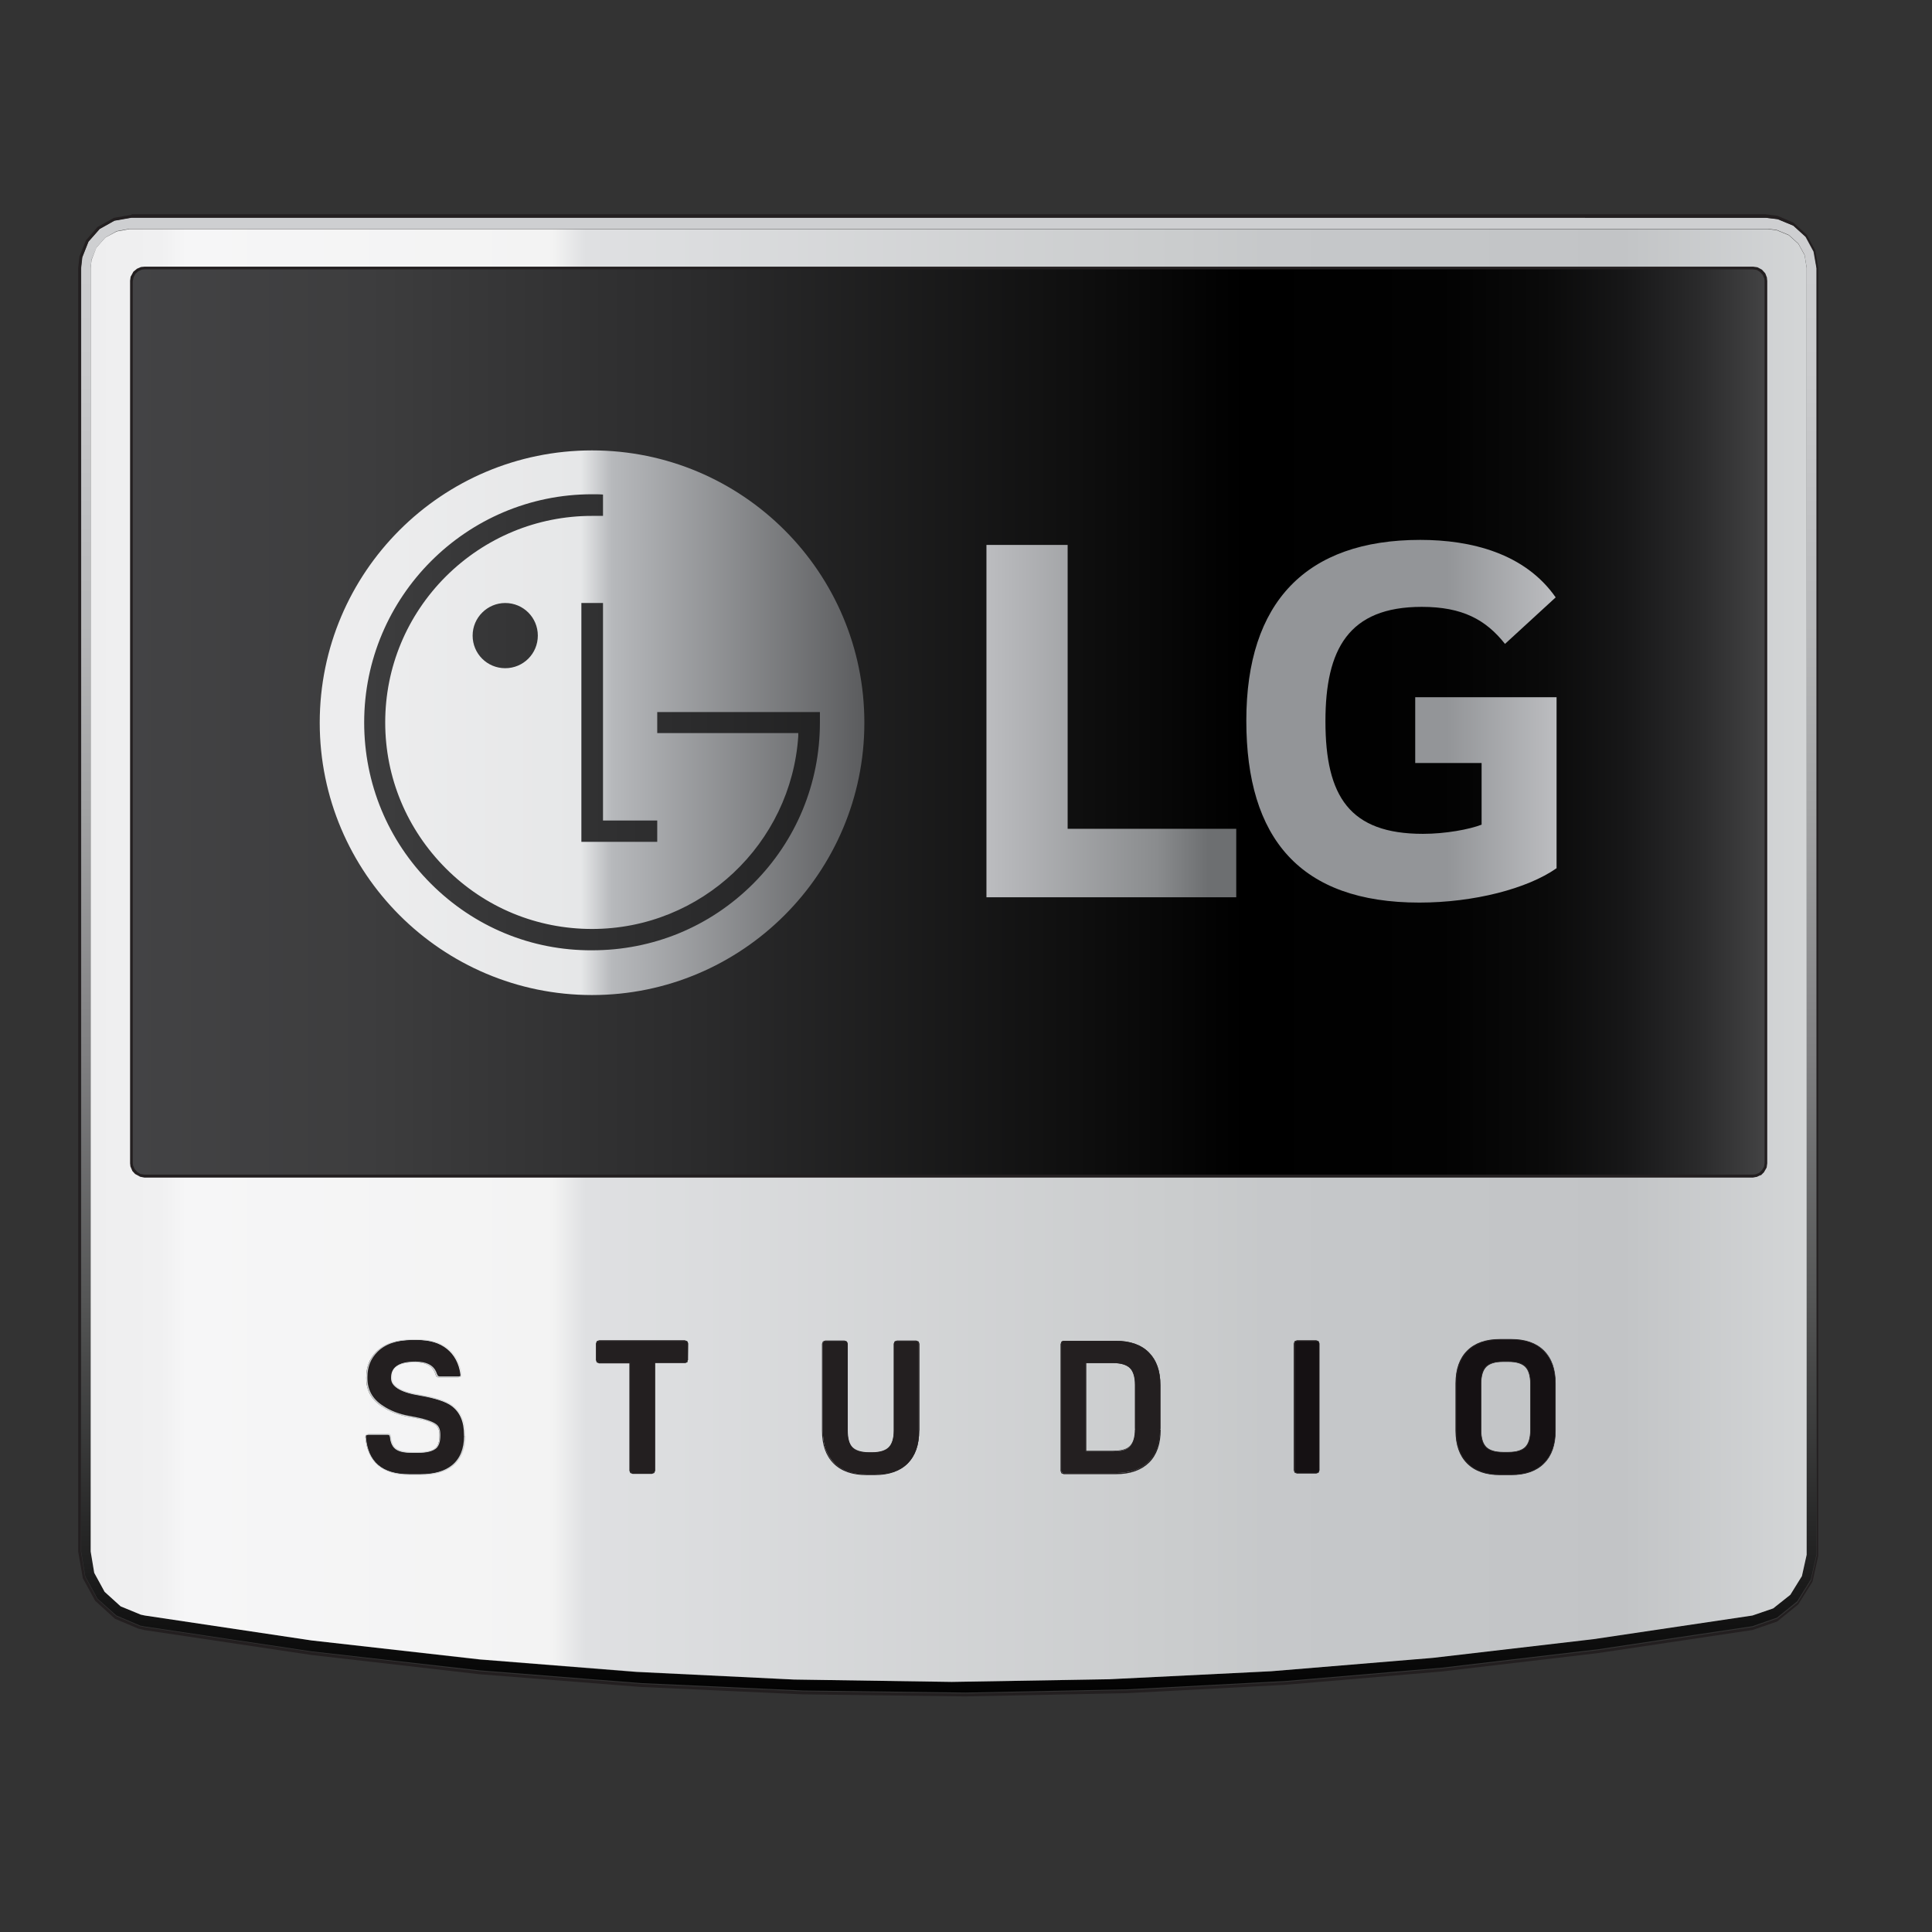 <?xml version="1.0" encoding="utf-8"?>
<!-- Generator: Adobe Illustrator 19.2.1, SVG Export Plug-In . SVG Version: 6.00 Build 0)  -->
<svg version="1.1" id="layer" xmlns="http://www.w3.org/2000/svg" xmlns:xlink="http://www.w3.org/1999/xlink" x="0px" y="0px"
	 viewBox="0 0 652 652" style="enable-background:new 0 0 652 652;" xml:space="preserve">
<rect x="0" y="0" width="652" height="652" fill="#333333" stroke="none"/>
<style type="text/css">
	.st0{clip-path:url(#SVGID_2_);fill:url(#SVGID_3_);}
	.st1{fill:#231F20;}
	.st2{clip-path:url(#SVGID_5_);fill:url(#SVGID_6_);}
	.st3{clip-path:url(#SVGID_8_);fill:url(#SVGID_9_);}
	.st4{fill:#D1D3D4;}
	.st5{fill:#151113;}
	.st6{clip-path:url(#SVGID_11_);fill:url(#SVGID_12_);}
	.st7{clip-path:url(#SVGID_14_);fill:url(#SVGID_15_);}
	.st8{clip-path:url(#SVGID_17_);fill:url(#SVGID_18_);}
</style>
<g>
	<defs>
		<path id="SVGID_1_" d="M267.9,566.8l-53.1-2.5l-52.9-4.2l-56.8-6.5l-56.2-8.4l-1.4-0.3l-6.8-2.9l-5.4-4.9l-3.5-6.4l-1.2-7.2V90.4
			l0.3-2.8l1.7-4.1l2.9-3.3l3.9-2.2l4.4-0.8h61.1h61.4h61.5h61.6H351h61.6h61.5h61.4h61.1l3,0.4l4.1,1.7l3.2,2.9l2.1,3.8l0.7,4.3
			v433.2l0,1.1l-1.6,7.2l-3.9,6.3l-5.8,4.6l-7,2.4l-53.8,8l-54.2,6.3L429,564l-54.6,2.7l-53.2,0.9L267.9,566.8z M534.9,73.4h-61.2
			h-61.4h-61.5h-61.5H228h-61.4h-61.2h-61l-5.7,1l-5,2.8l-3.8,4.3l-2.1,5.3l-0.4,3.6v433.1l1.4,8.5l4.1,7.5l6.4,5.7l8,3.4l1.6,0.3
			l56.3,8.4l56.7,6.4l54.5,4.3l54.7,2.5l54.8,0.7l54.7-1.1l53.1-2.8l52.9-4.5l52.6-6.2l52.2-7.8l8.3-2.9l6.8-5.5l4.6-7.4l1.9-8.5
			l0-1.2V90.5l-1-5.6l-2.7-5l-4.2-3.8l-5.3-2.2l-3.9-0.4H534.9z"/>
	</defs>
	<clipPath id="SVGID_2_">
		<use xlink:href="#SVGID_1_"  style="overflow:visible;"/>
	</clipPath>
	
		<linearGradient id="SVGID_3_" gradientUnits="userSpaceOnUse" x1="22.118" y1="717.416" x2="31.119" y2="717.416" gradientTransform="matrix(0 56.326 56.326 0 -40088.703 -1178.516)">
		<stop  offset="0" style="stop-color:#CFD0D2"/>
		<stop  offset="0.114" style="stop-color:#CACBCD"/>
		<stop  offset="0.252" style="stop-color:#BBBCBE"/>
		<stop  offset="0.404" style="stop-color:#A3A4A5"/>
		<stop  offset="0.565" style="stop-color:#818183"/>
		<stop  offset="0.733" style="stop-color:#555656"/>
		<stop  offset="0.904" style="stop-color:#212121"/>
		<stop  offset="1" style="stop-color:#000000"/>
	</linearGradient>
	<rect x="27.3" y="73.4" class="st0" width="585.7" height="498.1"/>
</g>
<path class="st1" d="M613.5,90.4l0.5-0.1L613.5,90.4H613H613.5z M271,570.8l-54.7-2.5l-54.5-4.3l-56.7-6.5l-56.3-8.4l-1.6-0.3
	l-8-3.4l-6.4-5.8l-4.1-7.5l-1.4-8.5V90.5l0.4-3.6l2.1-5.3l3.8-4.3l5-2.8l5.7-1h61h61.2H228h61.5h61.5h61.5h61.4h61.2h61l3.9,0.5
	l5.3,2.2l4.2,3.8l2.7,5l0.9,5.6v433.1l0,1.2l-1.9,8.5l-4.6,7.4l-6.8,5.4l-8.3,2.9l-52.2,7.8l-52.7,6.2l-52.9,4.5l-53.1,2.8
	l-54.7,1.1L271,570.8z M44.4,72.5L44.4,72.5l-5.9,1l-0.2,0.1l-5.2,2.9L33,76.5L29.1,81L29,81.1l-2.2,5.5l0,0.1l-0.4,3.7l0,0v433.2
	l0,0.1l1.5,8.6l0,0.2l4.2,7.7l0.1,0.1l6.5,5.9l0.1,0.1l8.1,3.4l0.1,0l1.7,0.4h0l56.3,8.4h0l56.7,6.5h0l54.5,4.3h0l54.7,2.5h0
	l54.8,0.7h0l54.7-1.1h0l53.1-2.8l0,0l52.9-4.5l0,0l52.7-6.2h0l52.2-7.8l0.1,0l8.4-2.9l0.1-0.1l6.9-5.6l0.1-0.1l4.7-7.5l0.1-0.2
	l1.9-8.6l0-0.1l0-1.3V90.4l0-0.1l-1-5.8l-0.1-0.2l-2.8-5.1l-0.1-0.1l-4.3-3.9l-0.1-0.1l-5.4-2.3l-0.1,0l-4-0.5H44.4z"/>
<g>
	<defs>
		<polygon id="SVGID_4_" points="535.4,77.3 474.1,77.3 412.6,77.3 351,77.3 289.3,77.3 227.8,77.3 166.3,77.3 104.9,77.3 
			43.8,77.3 39.4,78.1 35.5,80.2 32.5,83.6 30.9,87.7 30.6,90.4 30.6,523.6 31.8,530.8 35.3,537.2 40.7,542.1 47.5,544.9 
			48.9,545.2 105.1,553.6 161.9,560 214.8,564.2 267.9,566.8 321.2,567.6 374.3,566.7 429,564 483.5,559.5 537.6,553.2 591.4,545.2 
			598.4,542.8 604.2,538.2 608.1,531.9 609.7,524.7 609.7,523.6 609.7,90.4 609,86.1 606.9,82.3 603.7,79.4 599.6,77.7 596.6,77.3 
					"/>
	</defs>
	<clipPath id="SVGID_5_">
		<use xlink:href="#SVGID_4_"  style="overflow:visible;"/>
	</clipPath>
	
		<linearGradient id="SVGID_6_" gradientUnits="userSpaceOnUse" x1="12.139" y1="716.56" x2="21.14" y2="716.56" gradientTransform="matrix(64.938 0 0 -64.938 -758.898 46854.098)">
		<stop  offset="0" style="stop-color:#EEEEEF"/>
		<stop  offset="6.250000e-004" style="stop-color:#EEEEEF"/>
		<stop  offset="4.311257e-002" style="stop-color:#F0F0F1"/>
		<stop  offset="5.750000e-002" style="stop-color:#F6F6F7"/>
		<stop  offset="0.269" style="stop-color:#F3F3F3"/>
		<stop  offset="0.288" style="stop-color:#DFE0E2"/>
		<stop  offset="0.647" style="stop-color:#C9CBCC"/>
		<stop  offset="0.681" style="stop-color:#C6C8CA"/>
		<stop  offset="0.886" style="stop-color:#C2C4C6"/>
		<stop  offset="1" style="stop-color:#D5D7D8"/>
	</linearGradient>
	<rect x="30.6" y="77.3" class="st2" width="579.1" height="490.3"/>
</g>
<g>
	<defs>
		<polygon id="SVGID_7_" points="531.5,90.4 471.3,90.4 410.9,90.4 350.4,90.4 289.9,90.4 229.4,90.4 169.1,90.4 108.8,90.4 
			48.7,90.4 47.7,90.6 46.4,91.1 45.3,92.1 44.6,93.4 44.4,94.8 44.4,392.5 44.5,393.4 45,394.8 46,395.9 47.3,396.6 48.7,396.9 
			591.6,396.9 592.6,396.8 593.9,396.2 595,395.2 595.7,393.9 596,392.5 596,94.8 595.9,93.9 595.3,92.5 594.3,91.4 593,90.7 
			591.6,90.4 		"/>
	</defs>
	<clipPath id="SVGID_8_">
		<use xlink:href="#SVGID_7_"  style="overflow:visible;"/>
	</clipPath>
	
		<linearGradient id="SVGID_9_" gradientUnits="userSpaceOnUse" x1="11.887" y1="717.385" x2="20.888" y2="717.385" gradientTransform="matrix(61.278 0 0 -61.278 -684.045 44203.695)">
		<stop  offset="0" style="stop-color:#434345"/>
		<stop  offset="0.144" style="stop-color:#3D3D3E"/>
		<stop  offset="0.348" style="stop-color:#2B2B2C"/>
		<stop  offset="0.586" style="stop-color:#0E0E0E"/>
		<stop  offset="0.681" style="stop-color:#000000"/>
		<stop  offset="0.801" style="stop-color:#020202"/>
		<stop  offset="0.865" style="stop-color:#0A0A0A"/>
		<stop  offset="0.915" style="stop-color:#171718"/>
		<stop  offset="0.959" style="stop-color:#2A2A2B"/>
		<stop  offset="0.998" style="stop-color:#424243"/>
		<stop  offset="1" style="stop-color:#434345"/>
	</linearGradient>
	<rect x="44.4" y="90.4" class="st3" width="551.6" height="306.5"/>
</g>
<polygon class="st1" points="591.6,396.9 591.6,397.4 592.6,397.2 592.8,397.2 594.1,396.6 594.3,396.6 595.3,395.6 595.4,395.4 
	596.1,394.2 596.2,394 596.4,392.6 596.4,392.5 596.4,94.8 596.4,94.8 596.3,93.9 596.3,93.7 595.8,92.4 595.7,92.2 594.7,91.1 
	594.6,91 593.3,90.3 593.1,90.2 591.7,90 591.6,90 531.5,90 471.3,90 410.9,90 350.4,90 289.9,90 229.4,90 169,90 108.8,90 48.7,90 
	48.7,90 47.7,90.1 47.6,90.1 46.2,90.7 46.1,90.8 45,91.7 44.9,91.9 44.2,93.2 44.1,93.3 43.9,94.7 43.9,94.8 43.9,392.5 
	43.9,392.6 44,393.5 44,393.6 44.6,395 44.6,395.1 45.6,396.2 45.8,396.3 47.1,397 47.2,397.1 48.7,397.4 48.7,397.4 591.6,397.4 
	591.6,397.4 591.6,396.9 591.6,396.4 48.8,396.4 47.4,396.2 46.3,395.5 45.4,394.5 44.9,393.3 44.8,392.5 44.8,94.9 45.1,93.5 
	45.7,92.4 46.7,91.5 47.9,91 48.8,90.9 108.8,90.9 169,90.9 229.4,90.9 289.9,90.9 350.4,90.9 410.9,90.9 471.3,90.9 531.5,90.9 
	591.5,90.9 592.9,91.1 594,91.8 594.9,92.8 595.4,94 595.5,94.8 595.5,392.5 595.3,393.8 594.6,394.9 593.7,395.8 592.5,396.3 
	591.5,396.4 591.6,396.9 591.6,396.4 "/>
<g>
	<path class="st1" d="M156.8,484.6c0,4.4-1.4,7.8-4.2,10c-2.5,2-6.1,3-10.7,3h-3.8c-9.1,0-14-4.2-14.8-12.6c0-0.6,0.3-0.9,0.9-0.9
		h6.6c0.5,0,0.8,0.3,0.9,0.9c0.2,2,0.9,3.4,2,4.1c1.1,0.7,2.9,1.1,5.3,1.1h1.9c3.2,0,5.3-0.6,6.3-1.7c0.7-0.8,1.1-2.1,1.1-3.9v-0.4
		c0-1.5-0.4-2.6-1.3-3.3c-1.3-1.1-4.2-2-8.7-2.7c-3.7-0.6-6.8-1.8-9.5-3.6c-3.5-2.3-5.2-5.4-5.2-9.4v-0.4c0-3.5,1.1-6.3,3.4-8.6
		c2.7-2.7,6.6-4,11.9-4h1.9c4.2,0,7.5,1,10,3c2.5,2,4.1,4.9,4.6,8.7c0.1,0.6-0.2,0.9-0.9,0.9h-6.6c-0.4,0-0.7-0.3-0.9-0.9
		c-0.8-2.8-3.1-4.2-7.1-4.2c-2.9,0-5,0.5-6.3,1.5c-1,0.8-1.6,2-1.6,3.6v0.4c0,2.7,3.1,4.6,9.4,5.6c5.2,0.9,8.8,2.1,10.9,3.6
		c2.9,2.1,4.3,5.3,4.3,9.9V484.6z"/>
	<path class="st4" d="M156.8,484.6h-0.2c0,4.4-1.4,7.7-4.1,9.9c-2.5,2-6,3-10.6,3h-3.8c-9.1,0-13.9-4.1-14.6-12.5l-0.2,0l0.2,0v-0.1
		c0-0.5,0.2-0.6,0.8-0.7h6.6c0.4,0,0.6,0.2,0.7,0.8v0c0.2,2,0.9,3.4,2.1,4.2c1.2,0.8,3,1.1,5.4,1.1h1.9c3.2,0,5.3-0.6,6.4-1.7
		c0.8-0.9,1.2-2.2,1.2-4.1v-0.4c0-1.5-0.4-2.7-1.3-3.4c-1.4-1.1-4.3-2-8.8-2.8c-3.6-0.6-6.8-1.8-9.4-3.6v0c-3.4-2.2-5.1-5.3-5.1-9.2
		v-0.4c0-3.4,1.1-6.2,3.4-8.5c2.6-2.6,6.5-4,11.8-4h1.9c4.1,0,7.4,1,9.9,2.9c2.5,2,4,4.8,4.6,8.6l0.2,0l-0.2,0l0,0.2
		c0,0.4-0.2,0.5-0.7,0.6h-6.6c-0.3,0-0.6-0.2-0.8-0.8l-0.2,0.1l0.2,0c-0.8-2.9-3.3-4.3-7.3-4.3c-2.9,0-5.1,0.5-6.4,1.6l0.1,0.1
		l-0.1-0.1c-1.1,0.8-1.6,2.1-1.6,3.7v0.4c0,2.9,3.3,4.8,9.6,5.8c5.2,0.9,8.8,2.1,10.8,3.5h0c2.8,2,4.2,5.2,4.2,9.7v0.4H156.8h0.2
		v-0.4c0-4.6-1.5-7.9-4.4-10l-0.1,0.1l0.1-0.1c-2.1-1.5-5.7-2.7-11-3.6c-6.3-1-9.3-2.9-9.3-5.5v-0.4c0-1.6,0.5-2.7,1.5-3.4h0v0
		c1.2-1,3.3-1.5,6.2-1.5c4,0,6.2,1.4,7,4.1v0c0.2,0.6,0.6,1,1.1,1h6.6l0.8-0.2l0.3-0.7l0-0.2c-0.6-3.8-2.1-6.8-4.7-8.8
		c-2.5-2-5.9-3-10.1-3h-1.9c-5.3,0-9.3,1.3-12,4.1c-2.3,2.3-3.5,5.2-3.5,8.7v0.4c0,4,1.8,7.2,5.3,9.5l0.1-0.1l-0.1,0.1
		c2.7,1.8,5.9,3,9.6,3.6c4.4,0.7,7.3,1.7,8.6,2.7l0.1-0.1l-0.1,0.1c0.8,0.7,1.2,1.7,1.2,3.2v0.4c0,1.8-0.4,3-1.1,3.8l0.1,0.1
		l-0.1-0.1c-1,1.1-3,1.6-6.2,1.6h-1.9c-2.4,0-4.1-0.4-5.2-1.1c-1.1-0.7-1.7-2-1.9-4l-0.2,0l0.2,0c0-0.7-0.4-1.1-1-1.1h-6.6l-0.8,0.3
		l-0.3,0.8v0.1v0c0.7,8.5,5.7,12.8,14.9,12.8h3.8c4.6,0,8.3-1,10.8-3c2.8-2.3,4.3-5.7,4.3-10.2H156.8z"/>
	<path class="st1" d="M232.1,459c0,0.6-0.3,0.9-0.9,0.9H221v36.3c0,0.6-0.3,0.9-0.9,0.9h-6.5c-0.6,0-0.9-0.3-0.9-0.9v-36.3h-10.3
		c-0.6,0-0.9-0.3-0.9-0.9v-5.6c0-0.6,0.3-0.9,0.9-0.9h28.9c0.6,0,0.9,0.3,0.9,0.9V459z"/>
	<path class="st1" d="M232.1,459L232.1,459c-0.1,0.6-0.4,0.8-0.9,0.8h-10.3v36.4c0,0.6-0.3,0.8-0.8,0.8h-6.5c-0.6,0-0.8-0.3-0.8-0.8
		v-36.4h-10.4c-0.6,0-0.8-0.2-0.8-0.8v-5.6c0-0.6,0.3-0.8,0.8-0.8h28.9c0.6,0,0.8,0.3,0.8,0.8L232.1,459L232.1,459L232.1,459
		l0.1-5.6l-0.3-0.8l-0.8-0.3h-28.9l-0.8,0.3l-0.3,0.8v5.6l0.3,0.8l0.8,0.3h10.2v36.2l0.3,0.8l0.8,0.3h6.5l0.8-0.3l0.3-0.8V460h10.1
		l0.8-0.3L232.1,459L232.1,459z"/>
	<path class="st1" d="M310.2,482.8c0,4.8-1.3,8.4-3.8,11c-2.6,2.6-6.2,3.8-11,3.8h-2.8c-4.8,0-8.5-1.3-11-3.8
		c-2.6-2.6-3.9-6.2-3.9-11v-29.3c0-0.6,0.3-0.9,0.9-0.9h6.5c0.6,0,0.9,0.3,0.9,0.9v29.3c0,2.7,0.6,4.6,1.6,5.7
		c1.1,1.2,3,1.7,5.8,1.7h0.9c2.7,0,4.6-0.6,5.7-1.7c1.1-1.1,1.7-3.1,1.7-5.7v-29.3c0-0.6,0.3-0.9,0.9-0.9h6.5c0.6,0,0.9,0.3,0.9,0.9
		V482.8z"/>
	<path class="st1" d="M310.2,482.8H310c0,4.7-1.3,8.4-3.8,10.9c-2.5,2.5-6.2,3.8-10.9,3.8h-2.8c-4.8,0-8.4-1.3-11-3.8
		c-2.5-2.5-3.8-6.2-3.8-10.9v-29.3c0-0.6,0.2-0.8,0.8-0.8h6.5c0.6,0,0.8,0.2,0.8,0.8v29.3c0,2.7,0.5,4.6,1.7,5.8
		c1.1,1.2,3.1,1.8,5.9,1.8h0.9c2.7,0,4.6-0.6,5.8-1.8c1.2-1.2,1.7-3.1,1.7-5.8v-29.3c0-0.6,0.2-0.8,0.8-0.8h6.5
		c0.6,0,0.8,0.2,0.8,0.8v29.3H310.2h0.1v-29.3l-0.3-0.8l-0.8-0.3h-6.5l-0.8,0.3l-0.3,0.8v29.3c0,2.6-0.6,4.5-1.7,5.6
		c-1.1,1.1-3,1.7-5.6,1.7h-0.9c-2.7,0-4.6-0.6-5.7-1.7c-1.1-1.1-1.6-3-1.6-5.6v-29.3l-0.3-0.8l-0.8-0.3h-6.5l-0.8,0.3l-0.3,0.8v29.3
		c0,4.8,1.3,8.5,3.9,11.1c2.6,2.6,6.3,3.9,11.1,3.9h2.8c4.8,0,8.5-1.3,11.1-3.9c2.6-2.6,3.9-6.3,3.9-11.1H310.2z"/>
	<path class="st1" d="M391.5,482.3c0,4.8-1.3,8.5-3.9,11c-2.6,2.6-6.3,3.8-11.1,3.8H359c-0.6,0-0.9-0.3-0.9-0.9v-42.8
		c0-0.6,0.3-0.9,0.9-0.9h17.6c4.8,0,8.5,1.3,11.1,3.9c2.6,2.6,3.9,6.2,3.9,11V482.3z M383.1,482.3v-14.9c0-2.7-0.6-4.6-1.7-5.7
		c-1.2-1.1-3.1-1.7-5.7-1.7h-9.3v29.8h9.3c2.7,0,4.6-0.5,5.7-1.7C382.6,486.9,383.1,485,383.1,482.3"/>
	<path class="st1" d="M391.5,482.3h-0.1c0,4.8-1.3,8.4-3.8,11c-2.6,2.5-6.2,3.8-11,3.8H359c-0.6,0-0.8-0.2-0.8-0.8v-42.8
		c0-0.6,0.2-0.8,0.8-0.8h17.6c4.8,0,8.4,1.3,11,3.8c2.6,2.5,3.8,6.2,3.8,11v14.9H391.5h0.1v-14.9c0-4.8-1.3-8.5-3.9-11.1
		c-2.6-2.6-6.3-3.9-11.2-3.9H359l-0.8,0.3l-0.3,0.8v42.8l0.3,0.8l0.8,0.3h17.6c4.8,0,8.5-1.3,11.2-3.9c2.6-2.6,3.9-6.3,3.9-11.1
		H391.5z M383.3,482.3v-14.9c0-2.7-0.6-4.6-1.8-5.8c-1.2-1.2-3.1-1.8-5.8-1.8h-9.4v30h9.4c2.7,0,4.6-0.6,5.8-1.7
		C382.7,487,383.3,485,383.3,482.3H383c0,2.7-0.6,4.6-1.7,5.7c-1.1,1.1-3,1.6-5.6,1.6h-9.1V460h9.1c2.7,0,4.5,0.6,5.6,1.7
		c1.1,1.1,1.7,3,1.7,5.6v14.9H383.3z"/>
	<path class="st5" d="M445.2,496.2c0,0.6-0.3,0.9-0.9,0.9h-6.5c-0.6,0-0.9-0.3-0.9-0.9v-42.8c0-0.6,0.3-0.9,0.9-0.9h6.5
		c0.6,0,0.9,0.3,0.9,0.9V496.2z"/>
	<path class="st1" d="M445.2,496.2h-0.1c0,0.6-0.2,0.8-0.8,0.8h-6.5c-0.6,0-0.8-0.2-0.8-0.8v-42.8c0-0.6,0.2-0.8,0.8-0.8h6.5
		c0.6,0,0.8,0.2,0.8,0.8v42.8H445.2h0.1v-42.8l-0.3-0.8l-0.8-0.3h-6.5l-0.8,0.3l-0.3,0.8v42.8l0.3,0.8l0.8,0.3h6.5l0.8-0.3l0.3-0.8
		H445.2z"/>
	<path class="st5" d="M524.9,482.8c0,4.8-1.3,8.4-3.9,11c-2.6,2.6-6.3,3.9-11,3.9h-3.8c-4.8,0-8.4-1.3-11-3.9
		c-2.6-2.6-3.9-6.2-3.9-11v-15.9c0-4.8,1.3-8.4,3.9-11c2.6-2.6,6.2-3.9,11-3.9h3.8c4.8,0,8.4,1.3,11,3.9c2.6,2.6,3.9,6.2,3.9,11
		V482.8z M516.5,482.7v-15.8c0-2.6-0.6-4.6-1.7-5.7c-1.1-1.1-3.1-1.7-5.7-1.7h-1.9c-2.7,0-4.6,0.6-5.7,1.7c-1.1,1.1-1.7,3.1-1.7,5.7
		v15.8c0,2.7,0.6,4.6,1.7,5.7c1.1,1.1,3,1.7,5.7,1.7h1.9c2.7,0,4.6-0.6,5.7-1.7C515.9,487.3,516.5,485.4,516.5,482.7"/>
	<path class="st1" d="M524.9,482.8h-0.1c0,4.7-1.3,8.4-3.8,10.9c-2.6,2.5-6.2,3.8-10.9,3.8h-3.8c-4.7,0-8.4-1.3-10.9-3.8
		c-2.5-2.5-3.8-6.2-3.8-10.9v-15.9c0-4.7,1.3-8.4,3.8-10.9c2.5-2.5,6.2-3.8,10.9-3.8h3.8c4.7,0,8.4,1.3,10.9,3.8
		c2.6,2.5,3.8,6.2,3.8,10.9v15.9H524.9h0.1v-15.9c0-4.8-1.3-8.5-3.9-11.1c-2.6-2.6-6.3-3.9-11.1-3.9h-3.8c-4.8,0-8.5,1.3-11.1,3.9
		c-2.6,2.6-3.9,6.3-3.9,11.1v15.9c0,4.8,1.3,8.5,3.9,11.1c2.6,2.6,6.3,3.9,11.1,3.9h3.8c4.8,0,8.5-1.3,11.1-3.9
		c2.6-2.6,3.9-6.3,3.9-11.1H524.9z M516.6,482.7v-15.8c0-2.7-0.6-4.6-1.7-5.8c-1.2-1.2-3.1-1.7-5.8-1.7h-1.9c-2.7,0-4.6,0.6-5.8,1.7
		c-1.2,1.2-1.7,3.1-1.7,5.8v15.8c0,2.7,0.6,4.6,1.7,5.8c1.2,1.2,3.1,1.7,5.8,1.7h1.9c2.7,0,4.6-0.6,5.8-1.7S516.6,485.4,516.6,482.7
		h-0.2c0,2.6-0.6,4.5-1.7,5.6c-1.1,1.1-3,1.7-5.6,1.7h-1.9c-2.6,0-4.5-0.6-5.6-1.7c-1.1-1.1-1.7-3-1.7-5.6v-15.8
		c0-2.6,0.6-4.5,1.7-5.6c1.1-1.1,3-1.7,5.6-1.7h1.9c2.6,0,4.5,0.6,5.6,1.7c1.1,1.1,1.7,3,1.7,5.6v15.8H516.6z"/>
</g>
<g>
	<defs>
		<polygon id="SVGID_10_" points="332.9,183.9 332.9,302.8 417.2,302.8 417.2,279.7 360.3,279.7 360.3,183.9 		"/>
	</defs>
	<clipPath id="SVGID_11_">
		<use xlink:href="#SVGID_10_"  style="overflow:visible;"/>
	</clipPath>
	
		<linearGradient id="SVGID_12_" gradientUnits="userSpaceOnUse" x1="-5.687" y1="692.455" x2="3.315" y2="692.455" gradientTransform="matrix(9.37 0 0 -9.37 386.169 6731.721)">
		<stop  offset="0" style="stop-color:#BCBDC0"/>
		<stop  offset="0.681" style="stop-color:#8A8C8E"/>
		<stop  offset="0.886" style="stop-color:#6D6F71"/>
		<stop  offset="1" style="stop-color:#6D6F71"/>
	</linearGradient>
	<rect x="332.9" y="183.9" class="st6" width="84.3" height="118.9"/>
</g>
<g>
	<defs>
		<path id="SVGID_13_" d="M420.6,243.2c0,39.8,18.2,61.4,58.4,61.4c18.4,0,36.5-4.7,46.3-11.6v-57.7h-47.7v22.2H500v20.8
			c-4.1,1.6-12.2,3.1-19.8,3.1c-24.7,0-32.9-12.6-32.9-38c0-24.3,7.8-38.6,32.5-38.6c13.7,0,21.6,4.3,28.1,12.5l17.1-15.7
			c-10.4-14.9-28.6-19.4-45.7-19.4C440.8,182.2,420.6,203.2,420.6,243.2"/>
	</defs>
	<clipPath id="SVGID_14_">
		<use xlink:href="#SVGID_13_"  style="overflow:visible;"/>
	</clipPath>
	
		<linearGradient id="SVGID_15_" gradientUnits="userSpaceOnUse" x1="6.013" y1="698.187" x2="15.014" y2="698.187" gradientTransform="matrix(11.636 0 0 -11.636 350.591 8367.476)">
		<stop  offset="0" style="stop-color:#939598"/>
		<stop  offset="0.647" style="stop-color:#939598"/>
		<stop  offset="1" style="stop-color:#BCBDC0"/>
	</linearGradient>
	<rect x="420.6" y="182.2" class="st7" width="104.7" height="122.4"/>
</g>
<g>
	<defs>
		<path id="SVGID_16_" d="M196.2,203.5h7.3v73.4h18.3v7.2h-25.6V203.5z M159.5,214.5c0-6.1,5-11,11-11c6.1,0,11,4.9,11,11
			c0,6.1-4.9,11-11,11C164.4,225.5,159.5,220.6,159.5,214.5 M145.4,298.2c-14.5-14.5-22.5-33.8-22.5-54.4c0-42.4,34.5-77,76.9-77
			c0.9,0,2.7,0,3.7,0.1v7.2c-0.8,0-2.8,0-3.7,0c-18.6,0-36.1,7.3-49.3,20.4c-13.2,13.2-20.5,30.7-20.5,49.3
			c0,18.6,7.3,36.1,20.5,49.3c13.2,13.2,30.7,20.4,49.3,20.4c36.9,0,67.2-28.8,69.6-65.1v-1h-47.6v-7.1h51.8l3.1,0v3.5
			c0,20.6-8,39.9-22.5,54.4c-14.6,14.6-33.9,22.5-54.4,22.5C179.3,320.8,160,312.8,145.4,298.2 M107.9,243.9
			c0,50.7,41.2,91.9,91.9,91.9s91.9-41.2,91.9-91.9c0-50.8-41.2-91.9-91.9-91.9S107.9,193.1,107.9,243.9"/>
	</defs>
	<clipPath id="SVGID_17_">
		<use xlink:href="#SVGID_16_"  style="overflow:visible;"/>
	</clipPath>
	
		<linearGradient id="SVGID_18_" gradientUnits="userSpaceOnUse" x1="-1.571" y1="708.367" x2="7.43" y2="708.367" gradientTransform="matrix(20.429 0 0 -20.429 140.002 14714.961)">
		<stop  offset="0" style="stop-color:#EDEDEE"/>
		<stop  offset="5.750000e-002" style="stop-color:#EDEDEE"/>
		<stop  offset="0.479" style="stop-color:#E6E7E8"/>
		<stop  offset="0.535" style="stop-color:#B7B9BC"/>
		<stop  offset="1" style="stop-color:#5B5C5E"/>
		<stop  offset="1" style="stop-color:#515254"/>
		<stop  offset="1" style="stop-color:#707174"/>
		<stop  offset="1" style="stop-color:#9D9FA2"/>
	</linearGradient>
	<rect x="107.9" y="151.9" class="st8" width="183.9" height="183.9"/>
</g>
</svg>
